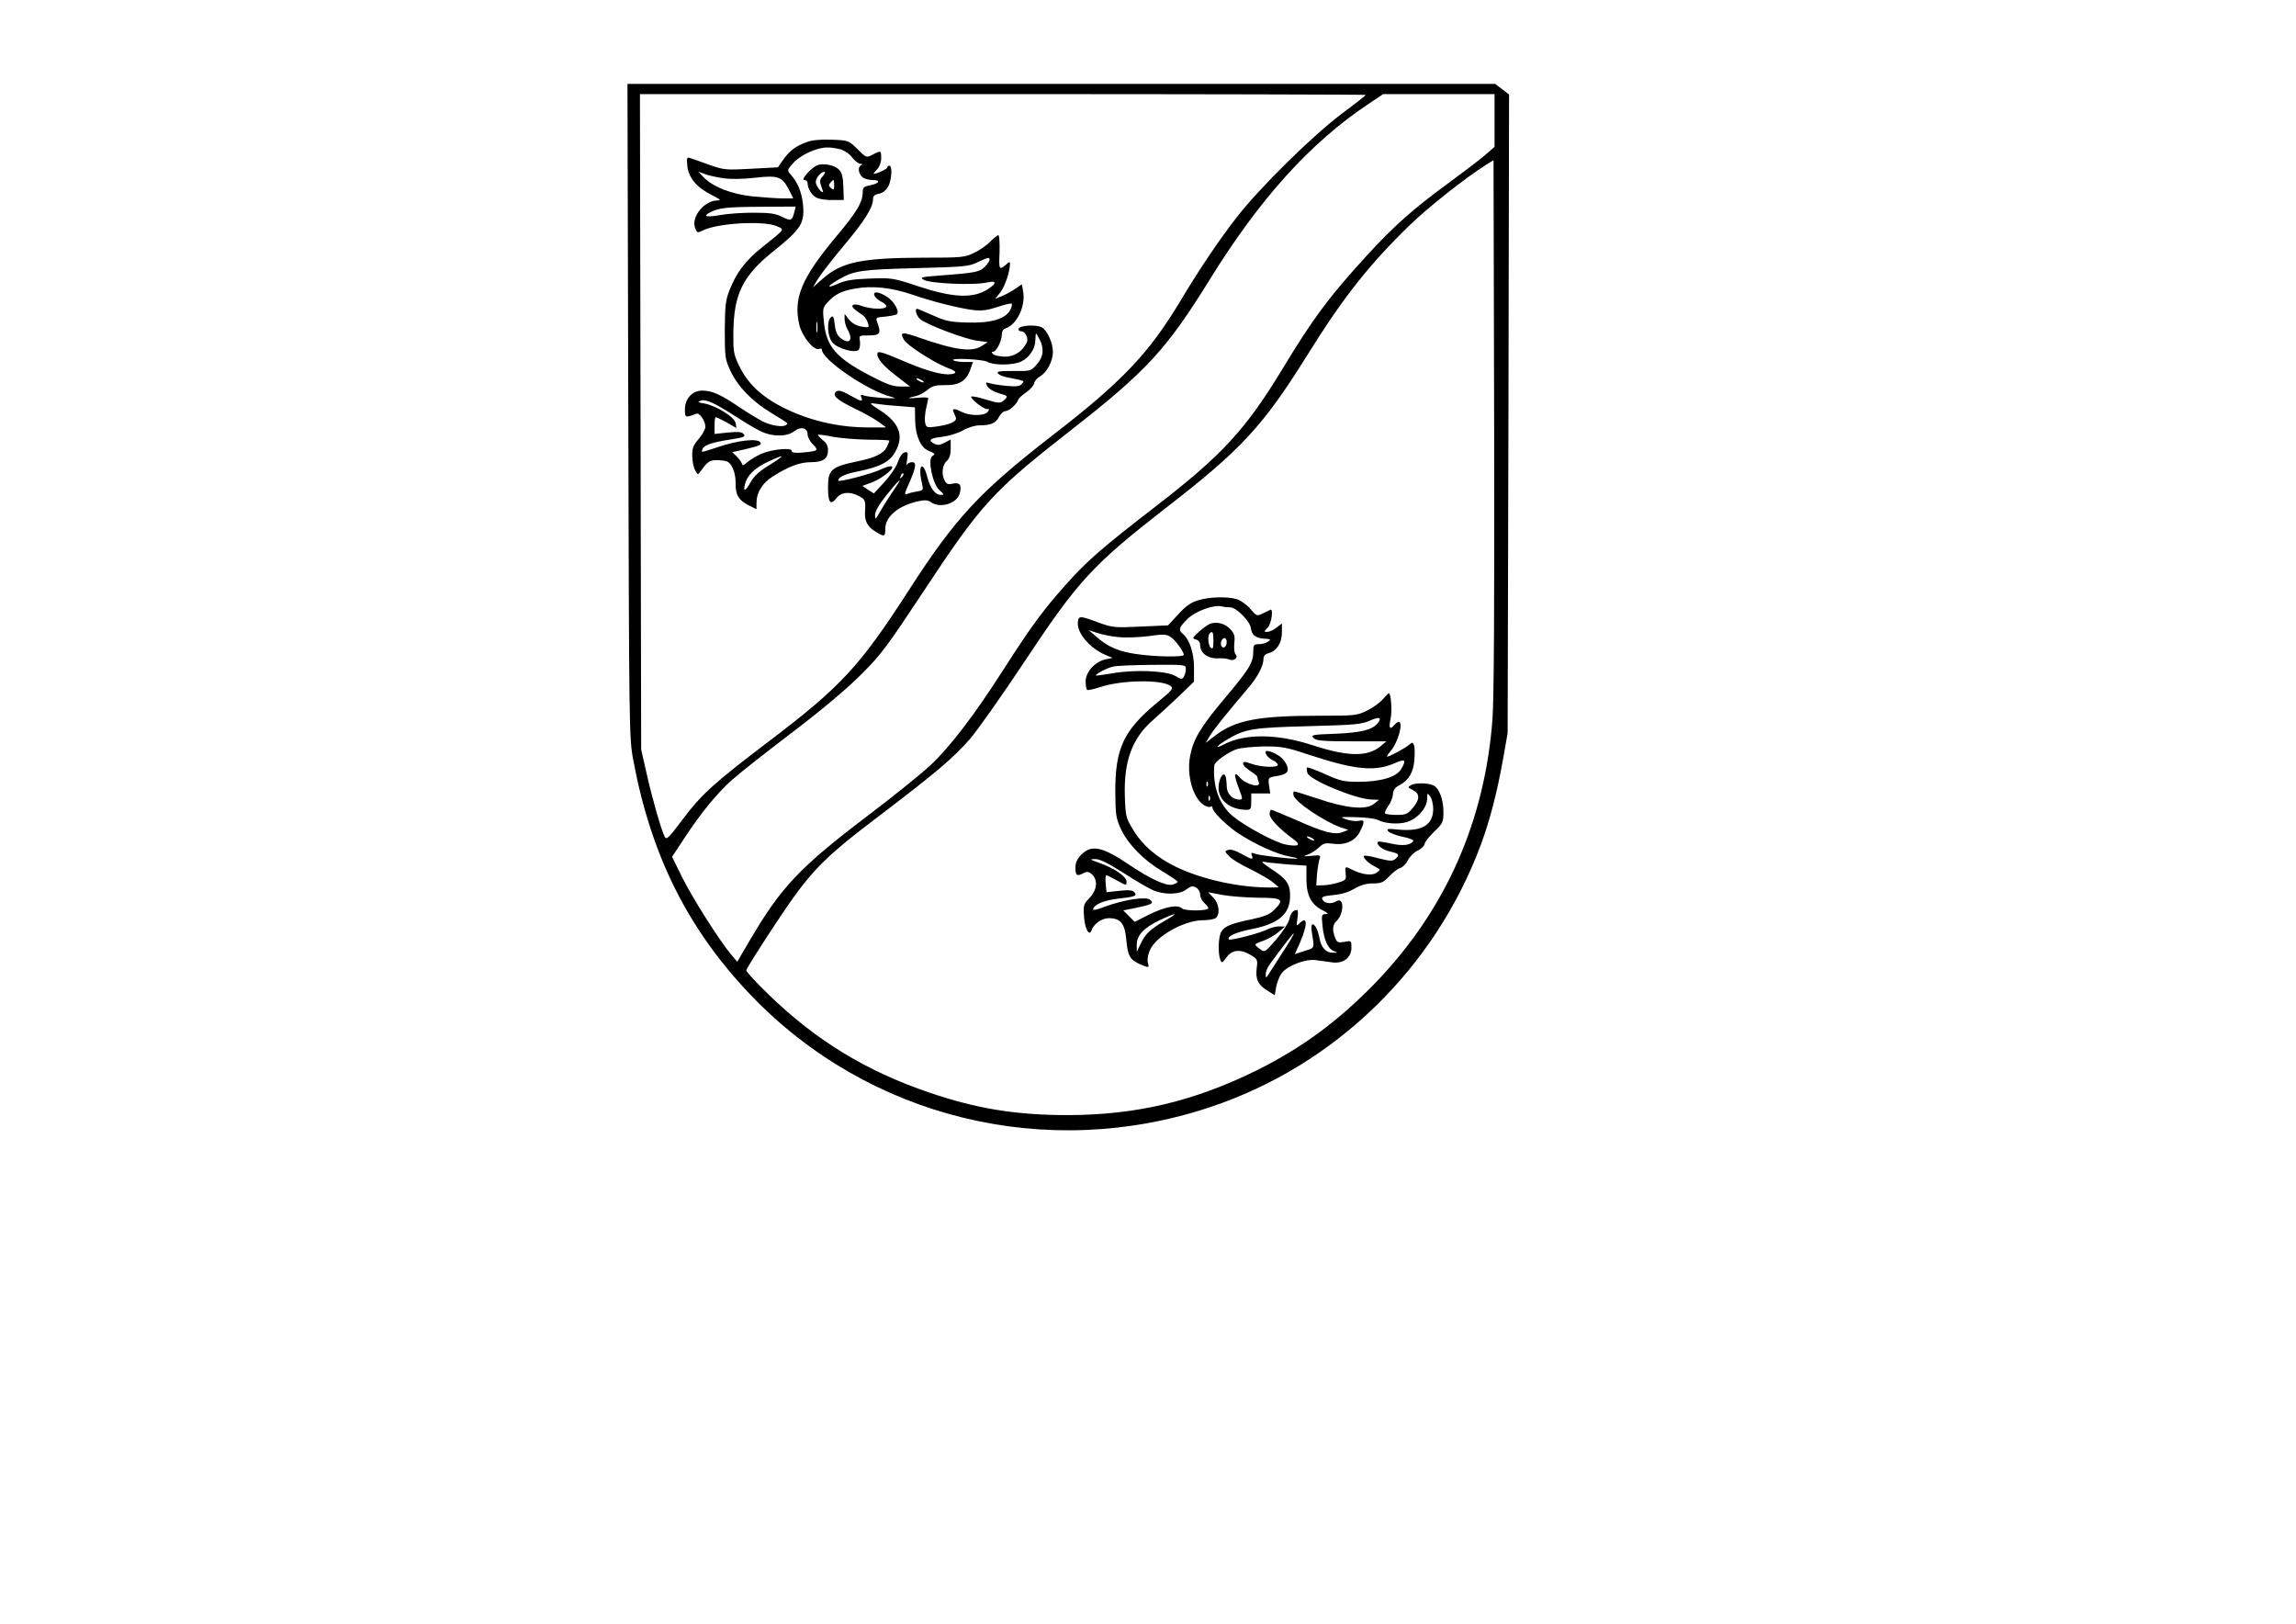 <?xml version="1.0" encoding="UTF-8" standalone="yes"?>
<svg version="1.0" xmlns="http://www.w3.org/2000/svg" width="297mm" height="210mm" viewBox="0 0 1123 794" preserveAspectRatio="xMidYMid meet">
  <g transform="translate(0,794) scale(0.1,-0.1)" fill="#000000" stroke="none">
    <path d="M3073 5933 c4 -1556 4 -1601 24 -1708 87 -467 266 -827 574 -1150
577 -603 1447 -816 2248 -549 610 203 1100 679 1325 1286 43 117 78 250 108
418 l22 125 4 1562 3 1561 -34 26 -34 26 -2122 0 -2122 0 4 -1597z m3607 1543
c0 -3 -53 -44 -117 -92 -138 -102 -404 -364 -513 -505 -88 -113 -183 -254
-275 -408 -155 -258 -285 -396 -630 -662 -355 -275 -473 -403 -699 -754 -241
-374 -333 -473 -684 -739 -273 -207 -333 -262 -427 -388 -63 -84 -75 -96 -83
-81 -17 31 -61 185 -89 309 l-27 119 -3 1603 -3 1602 1775 0 c976 0 1775 -2
1775 -4z m630 -125 l0 -129 -52 -45 c-29 -24 -105 -82 -168 -128 -173 -126
-273 -214 -407 -361 -183 -200 -260 -304 -408 -548 -181 -299 -296 -424 -617
-672 -267 -206 -340 -269 -444 -386 -111 -124 -169 -203 -300 -407 -146 -229
-266 -386 -363 -477 -44 -41 -180 -151 -303 -244 -337 -255 -428 -352 -581
-613 l-61 -104 -29 34 c-56 66 -186 271 -238 374 l-52 105 64 97 c77 117 156
214 230 280 30 27 160 130 289 228 149 113 275 219 342 287 97 96 127 137 301
400 289 438 340 494 737 804 359 281 456 387 665 724 246 398 494 673 780 863
l70 47 272 0 273 0 0 -129z m-10 -2926 c-37 -497 -226 -927 -563 -1281 -184
-192 -366 -327 -592 -439 -305 -150 -585 -217 -920 -218 -256 0 -447 31 -679
110 -310 105 -558 257 -788 481 -60 58 -108 110 -108 117 0 6 63 107 140 223
172 260 227 318 515 536 272 207 355 277 437 370 37 42 159 215 271 384 261
394 332 470 689 748 370 286 476 401 693 749 174 280 304 444 501 635 91 88
271 230 369 292 l40 25 3 -1291 c2 -873 -1 -1340 -8 -1441z"/>
    <path d="M3948 7246 c-56 -20 -86 -43 -116 -85 l-27 -39 -130 -7 c-125 -7
-134 -6 -205 19 -41 15 -84 30 -94 33 -17 6 -18 2 -14 -41 7 -57 47 -104 122
-141 39 -20 45 -25 25 -25 -64 0 -130 -81 -109 -135 9 -24 11 -25 37 -12 71
36 294 49 360 22 42 -18 48 -10 -68 -103 -83 -66 -126 -123 -161 -211 -19 -48
-22 -76 -23 -196 0 -131 2 -143 27 -197 36 -77 105 -149 197 -205 93 -57 86
-52 77 -60 -13 -14 -73 -5 -117 17 -24 13 -77 45 -117 72 -89 60 -130 78 -177
78 -49 0 -85 -39 -85 -92 0 -41 1 -42 56 -21 16 6 44 -36 44 -64 0 -12 -15
-39 -32 -59 -27 -31 -33 -45 -32 -83 0 -25 6 -57 14 -70 12 -24 13 -24 27 -5
33 46 44 54 77 54 19 0 42 -3 51 -6 25 -10 43 -55 43 -105 -1 -58 14 -84 62
-109 l40 -20 0 31 c0 50 28 96 78 128 78 50 134 71 189 71 60 0 83 17 83 60 0
19 -9 36 -27 49 -14 12 -24 23 -22 25 2 2 36 -2 74 -10 39 -7 116 -13 173 -14
56 0 102 -2 102 -5 0 -2 -5 -15 -11 -28 -16 -34 -56 -55 -146 -73 -128 -27
-143 -40 -143 -129 0 -73 12 -88 41 -51 24 30 64 34 109 11 32 -17 34 -21 31
-77 -3 -46 12 -74 52 -98 43 -27 47 -25 47 14 0 60 63 113 161 135 33 7 47 6
63 -5 46 -32 130 -5 141 46 9 40 -1 52 -35 45 -22 -5 -31 -2 -39 14 -17 31
-13 76 9 96 14 13 20 31 20 62 l0 44 -30 -16 c-23 -12 -35 -13 -50 -5 -33 18
-23 27 38 34 32 4 76 17 101 31 24 14 59 25 80 25 57 0 81 10 97 41 8 16 23
29 33 29 17 0 55 34 62 57 2 6 20 22 39 35 19 13 36 33 38 43 1 11 15 27 31
36 32 19 61 74 61 118 0 44 -28 106 -54 120 -28 15 -108 10 -114 -6 -2 -7 3
-13 12 -13 22 0 39 -36 27 -57 -23 -44 -62 -68 -107 -67 -25 1 -50 6 -56 12
-9 9 -9 12 0 12 15 0 42 53 42 84 0 15 7 27 18 30 56 18 100 111 86 182 l-6
34 -29 -20 c-15 -11 -44 -27 -64 -36 l-37 -15 26 33 c22 30 45 98 46 137 0 12
-3 12 -17 -1 -36 -31 -38 -28 -34 58 1 47 -1 84 -6 84 -5 0 -22 -14 -39 -31
-16 -17 -51 -42 -79 -55 -47 -23 -61 -24 -250 -24 -300 -1 -398 -21 -491 -103
l-48 -42 24 40 c13 22 69 94 124 160 102 121 146 190 146 230 0 17 8 24 30 28
19 4 34 17 45 36 17 34 20 101 5 101 -5 0 -10 -4 -10 -9 0 -7 -51 -31 -67 -31
-2 0 5 10 17 22 12 13 20 35 20 55 0 38 -1 38 -42 17 -30 -16 -31 -16 -74 27
-43 42 -44 43 -126 46 -54 2 -96 -2 -120 -11z m163 -36 c20 -6 45 -23 57 -40
13 -16 30 -30 40 -31 10 0 12 -3 5 -6 -18 -7 -16 -38 3 -57 8 -9 31 -16 50
-16 44 0 36 -17 -11 -26 -27 -5 -35 -11 -35 -28 0 -55 -26 -99 -137 -231 -164
-198 -204 -295 -173 -425 14 -56 71 -126 96 -116 8 3 14 1 14 -4 0 -48 224
-201 338 -230 31 -8 24 -9 -38 -6 -41 3 -84 8 -94 12 -16 6 -18 4 -13 -9 9
-23 0 -21 -52 8 -47 27 -66 31 -76 15 -11 -18 13 -37 98 -79 45 -21 97 -51
116 -65 l35 -26 -91 0 c-117 0 -235 23 -341 65 -153 62 -240 135 -290 243 -24
51 -26 68 -25 157 2 186 46 275 189 391 145 116 161 142 151 239 -6 56 -27
106 -59 141 -19 22 -19 22 12 57 33 38 114 76 165 76 17 1 46 -4 66 -9z m-576
-141 c39 -6 95 -5 158 2 113 13 133 6 167 -61 l20 -40 -52 0 c-29 0 -96 5
-148 10 -104 11 -195 47 -240 95 l-25 26 30 -11 c17 -7 57 -16 90 -21z m350
-166 c-10 -42 -17 -45 -60 -23 -32 16 -59 20 -140 20 -56 0 -127 -5 -159 -11
-68 -12 -91 -8 -56 11 44 24 81 28 254 29 l168 1 -7 -27z m955 -233 c0 -6 -11
-22 -24 -35 -25 -25 -45 -29 -216 -42 -95 -7 -103 -9 -82 -21 31 -18 231 -27
299 -15 42 8 50 8 46 -4 -3 -8 -24 -24 -47 -36 -69 -36 -163 -30 -321 22 -127
42 -133 43 -240 39 -86 -3 -121 -9 -158 -26 -57 -25 -53 -12 6 22 74 43 112
48 377 55 232 6 259 8 300 28 53 25 60 27 60 13z m-383 -169 c111 -38 233 -68
303 -77 42 -5 70 -1 119 15 35 12 66 19 69 16 4 -3 0 -18 -8 -33 -24 -42 -95
-63 -210 -59 -82 2 -105 7 -167 35 -39 17 -74 32 -77 32 -13 0 -5 -31 13 -49
25 -25 218 -99 281 -107 l51 -7 -28 -18 c-49 -33 -131 -21 -310 41 -82 29 -93
27 -72 -11 14 -26 138 -107 209 -136 42 -16 50 -23 37 -29 -38 -14 -117 5
-242 58 -104 45 -131 53 -133 41 -6 -23 27 -62 97 -115 l62 -48 -47 0 c-37 0
-67 11 -146 52 -169 88 -216 143 -228 262 -7 67 -6 72 19 99 34 38 69 55 133
66 83 15 178 5 275 -28z m-460 -183 c-2 -13 -4 -3 -4 22 0 25 2 35 4 23 2 -13
2 -33 0 -45z m1088 -38 c23 -45 19 -85 -14 -122 -29 -33 -31 -33 -115 -32 -68
0 -83 -2 -75 -12 6 -7 24 -15 40 -18 95 -19 91 -17 77 -33 -10 -12 -26 -14
-73 -10 -33 3 -71 9 -84 13 -21 6 -22 5 -12 -14 7 -13 30 -27 57 -35 43 -12
45 -14 29 -30 -21 -21 -26 -21 -102 2 -35 11 -63 15 -63 11 0 -13 60 -60 77
-60 13 0 13 -3 3 -15 -16 -19 -86 -19 -124 0 -35 18 -50 19 -43 3 3 -7 8 -20
12 -29 7 -19 -26 -35 -97 -45 -44 -6 -48 -4 -53 18 -3 13 -1 44 4 68 6 25 11
49 11 53 0 4 -24 5 -52 2 -53 -5 -56 -2 -6 9 14 3 39 17 55 30 23 19 39 23 85
23 69 -2 105 21 124 76 l13 37 -42 0 c-23 0 -47 4 -54 8 -20 13 141 6 166 -7
34 -19 130 -17 167 2 40 20 68 63 68 104 1 18 2 33 3 33 1 0 9 -13 18 -30z
m-575 -200 c8 -5 11 -10 5 -10 -5 0 -17 5 -25 10 -8 5 -10 10 -5 10 6 0 17 -5
25 -10z m-914 -175 c49 -32 107 -66 129 -76 55 -25 125 -25 159 2 32 25 66 18
66 -15 0 -13 12 -35 26 -49 30 -30 26 -33 -53 -40 -34 -3 -51 0 -50 7 3 19
-96 10 -149 -13 -27 -12 -59 -32 -71 -43 -13 -12 -23 -16 -23 -9 0 6 -11 23
-24 36 l-24 24 74 17 c62 15 72 20 62 32 -16 19 -109 9 -206 -24 -85 -28 -83
-28 -76 -10 8 20 46 33 137 47 65 10 75 14 65 26 -9 11 -26 13 -78 8 l-65 -7
0 41 c0 23 2 41 6 41 4 0 28 -12 54 -26 l47 -27 -4 24 c-4 29 -96 86 -153 96
-31 5 -35 8 -20 13 27 10 64 -7 171 -75z m794 50 l85 -7 1 -62 c1 -73 26 -133
63 -149 36 -15 37 -17 21 -27 -24 -15 2 -139 35 -167 23 -20 24 -23 7 -23 -28
0 -52 32 -66 86 -22 87 -48 61 -27 -27 8 -36 7 -37 -23 -42 -17 -3 -39 -8 -48
-12 -16 -6 -15 0 6 46 36 82 41 109 17 109 -11 0 -22 -6 -25 -12 -3 -7 -3 4 1
25 5 34 3 39 -12 35 -11 -2 -24 -20 -33 -46 -8 -25 -37 -67 -66 -99 l-52 -56
-28 18 -28 19 49 18 c55 22 120 78 90 78 -10 0 -31 -7 -48 -15 -38 -20 -209
-65 -209 -55 0 17 33 33 102 46 102 21 150 46 176 93 45 79 22 142 -71 203
-52 33 -57 39 -32 35 17 -3 69 -9 115 -12z m-625 -288 c-51 -31 -76 -54 -94
-85 -24 -45 -38 -49 -27 -9 10 42 48 79 110 108 87 41 91 36 11 -14z m646 -60
c-10 -9 -11 -8 -5 6 3 10 9 15 12 12 3 -3 0 -11 -7 -18z m-17 -29 c-4 -7 -21
-32 -37 -56 -16 -24 -40 -62 -53 -85 -22 -39 -24 -40 -24 -15 0 17 19 51 56
97 52 65 76 89 58 59z"/>
    <path d="M3995 7131 c-31 -15 -80 -71 -61 -71 9 0 16 -7 16 -15 0 -29 23 -64
49 -74 14 -5 49 -10 77 -9 l51 0 -2 65 c-2 49 -7 70 -22 84 -22 23 -79 33
-108 20z m30 -52 c-16 -17 -17 -25 -8 -50 6 -16 10 -29 8 -29 -11 0 -35 34
-35 50 0 20 25 50 42 50 6 0 3 -9 -7 -21z m55 -45 c0 -22 -2 -25 -15 -14 -12
10 -13 16 -4 26 16 20 19 18 19 -12z"/>
    <path d="M4277 6495 c3 -9 19 -23 35 -31 16 -8 26 -19 23 -24 -9 -14 -74 -12
-120 4 -44 16 -62 3 -29 -21 11 -8 26 -19 36 -26 9 -7 19 -23 23 -36 7 -23 6
-24 -31 -18 -24 4 -46 16 -61 34 l-22 28 0 -25 c0 -14 6 -36 14 -50 30 -53 10
-78 -35 -42 -15 12 -24 33 -27 65 -5 39 -8 45 -19 36 -21 -18 -17 -92 6 -122
25 -32 117 -57 131 -36 5 8 7 26 5 42 -5 26 -5 27 44 27 54 0 61 10 41 63 -9
24 -8 25 40 29 27 3 52 8 56 12 13 13 -13 61 -46 83 -40 27 -73 31 -64 8z"/>
    <path d="M5858 5004 c-33 -10 -60 -29 -95 -68 l-50 -54 -134 -6 c-127 -6 -137
-5 -204 19 -94 35 -99 35 -103 3 -6 -53 58 -128 138 -162 l32 -13 -33 -7 c-52
-10 -99 -62 -99 -107 0 -21 3 -40 8 -43 4 -2 32 4 63 14 103 35 300 38 344 6
16 -12 10 -20 -69 -85 -161 -134 -201 -222 -201 -431 1 -114 3 -130 27 -183
36 -76 110 -152 202 -207 41 -25 76 -48 76 -52 0 -4 -11 -10 -25 -14 -31 -8
-109 28 -210 96 -133 90 -186 101 -236 51 -21 -22 -29 -39 -29 -65 0 -38 8
-43 41 -25 16 8 25 7 40 -7 30 -27 25 -77 -12 -115 -29 -30 -31 -36 -27 -91 4
-59 25 -98 36 -69 11 33 51 61 85 61 58 0 79 -26 86 -107 7 -78 18 -97 69
-119 44 -18 43 -18 36 10 -3 13 1 39 10 59 28 68 168 147 260 147 29 0 57 5
64 12 21 21 14 70 -13 98 l-26 27 68 -13 c37 -7 116 -13 176 -14 120 0 131 -8
79 -60 -21 -21 -48 -32 -108 -45 -102 -21 -131 -33 -149 -59 -16 -22 -19 -107
-6 -140 7 -17 9 -16 30 12 27 39 69 42 120 11 31 -19 33 -23 28 -61 -7 -55 5
-83 50 -111 l38 -24 7 41 c4 22 16 52 26 66 27 37 117 72 167 65 22 -3 58 -8
80 -11 55 -8 95 23 95 72 0 34 0 35 -35 28 -31 -5 -36 -3 -45 21 -15 39 -12
65 9 83 21 19 34 71 22 91 -7 10 -13 11 -30 1 -25 -13 -57 -6 -64 14 -4 10 10
15 54 19 38 3 75 14 103 31 31 18 59 26 91 26 41 0 52 5 79 34 17 18 41 37 54
41 13 4 30 21 38 38 9 18 30 39 47 47 18 8 34 23 35 34 2 10 24 37 48 60 41
40 44 46 44 95 0 61 -20 115 -48 130 -25 13 -92 14 -112 1 -8 -5 -12 -10 -10
-12 3 -2 14 -8 25 -14 30 -17 29 -45 -4 -84 -26 -31 -34 -35 -79 -35 -28 0
-53 3 -57 7 -4 3 3 19 14 35 12 16 23 42 24 58 1 21 10 34 31 45 46 23 69 63
74 124 2 31 2 63 -2 72 -6 15 -8 15 -24 2 -17 -16 -96 -58 -107 -58 -4 0 5 14
19 30 35 42 61 140 37 140 -5 0 -14 -7 -21 -15 -22 -26 -28 -16 -19 27 9 37 3
128 -8 128 -2 0 -15 -13 -29 -29 -13 -16 -48 -41 -76 -55 -50 -25 -59 -26
-232 -26 -301 0 -413 -21 -512 -97 l-47 -36 19 32 c18 31 81 109 186 233 49
56 78 112 78 147 0 14 9 23 25 27 39 10 65 50 65 101 l0 44 -26 -20 c-15 -12
-35 -21 -45 -21 -18 0 -18 1 1 20 19 19 30 97 13 88 -5 -2 -21 -10 -37 -18
-28 -14 -30 -13 -61 23 -18 21 -48 42 -66 47 -48 14 -136 11 -191 -6z m160
-34 c29 0 96 -68 100 -101 4 -34 24 -50 66 -52 31 -2 34 -4 19 -14 -9 -7 -29
-13 -45 -13 -25 0 -28 -3 -28 -36 0 -54 -20 -87 -140 -229 -118 -140 -154
-201 -169 -282 -18 -94 14 -207 69 -241 11 -7 25 -10 30 -7 6 4 10 2 10 -4 0
-19 63 -82 122 -123 84 -56 194 -106 258 -117 30 -5 44 -9 30 -10 -36 -1 -182
16 -204 25 -16 6 -18 4 -13 -9 9 -23 0 -21 -52 8 -27 16 -51 23 -63 19 -19 -6
-19 -7 4 -31 12 -14 59 -42 103 -63 44 -22 94 -50 110 -64 l30 -25 -45 -1
c-150 0 -328 39 -456 100 -97 47 -167 107 -214 186 -32 53 -35 65 -38 154 -7
176 35 292 141 382 33 29 91 83 129 119 l68 66 0 69 c0 72 -22 136 -53 163
-25 20 -21 33 21 74 38 38 127 71 167 62 11 -3 30 -5 43 -5z m-551 -145 c33
-4 99 -2 148 4 76 11 90 10 111 -4 23 -15 64 -71 64 -87 0 -12 -137 -10 -227
3 -89 12 -143 35 -199 84 l-39 34 41 -14 c22 -7 67 -17 101 -20z m333 -157 c0
-13 -5 -30 -10 -38 -8 -13 -13 -12 -42 5 -43 25 -201 32 -310 12 -43 -7 -78
-12 -78 -10 0 8 55 37 83 43 17 5 105 8 195 9 162 1 162 1 162 -21z m938 -265
c-26 -32 -82 -46 -206 -51 -114 -4 -122 -6 -107 -21 13 -13 43 -16 186 -16
l170 0 -26 -22 c-64 -55 -161 -54 -335 3 -173 56 -329 58 -433 4 -52 -27 -37
-7 19 26 86 50 122 56 394 63 228 6 260 9 300 27 46 21 62 16 38 -13z m-341
-152 c230 -76 328 -86 427 -42 50 22 56 15 29 -30 -23 -39 -100 -62 -208 -62
-71 0 -90 4 -163 37 -46 21 -86 35 -89 33 -3 -3 -2 -15 2 -27 11 -35 241 -130
317 -130 l33 -1 -25 -20 c-37 -31 -135 -22 -273 25 -60 20 -112 36 -117 36 -4
0 -6 -9 -3 -20 8 -32 151 -128 231 -156 l37 -12 -28 -11 c-39 -15 -91 -2 -227
59 -63 27 -118 50 -122 50 -4 0 -8 -10 -8 -21 0 -22 47 -72 113 -120 43 -31
32 -41 -34 -29 -51 10 -194 86 -258 138 -66 54 -100 144 -92 249 1 17 64 63
108 79 22 7 81 13 135 14 87 0 110 -4 215 -39z m-490 -153 c-3 -8 -6 -5 -6 6
-1 11 2 17 5 13 3 -3 4 -12 1 -19z m1103 -113 c0 -79 -54 -112 -168 -102 -55
6 -62 4 -52 -8 7 -8 38 -20 71 -27 32 -6 55 -16 52 -20 -13 -22 -53 -26 -109
-13 -33 7 -61 11 -64 9 -12 -13 21 -40 59 -48 45 -10 49 -17 25 -37 -13 -11
-27 -10 -82 4 -36 10 -67 15 -70 12 -8 -8 19 -35 52 -52 29 -15 29 -16 10 -30
-21 -16 -70 -11 -118 13 -38 19 -38 19 -34 -18 3 -30 0 -33 -37 -44 -22 -7
-55 -13 -74 -13 l-33 -1 4 58 c3 31 9 65 13 74 6 16 2 17 -41 13 -41 -4 -44
-3 -20 5 16 5 41 21 56 35 23 22 32 24 72 19 60 -8 109 15 131 62 23 47 22 57
-7 50 -13 -3 -40 0 -61 7 -35 12 -33 13 48 11 46 -1 94 -7 105 -13 34 -18 96
-23 139 -12 53 14 103 69 103 114 1 30 1 31 15 13 8 -11 15 -38 15 -61z
m-1093 43 c-3 -8 -6 -5 -6 6 -1 11 2 17 5 13 3 -3 4 -12 1 -19z m503 -188 c8
-5 11 -10 5 -10 -5 0 -17 5 -25 10 -8 5 -10 10 -5 10 6 0 17 -5 25 -10z m-929
-166 c57 -37 122 -75 144 -85 55 -26 135 -25 168 2 21 16 31 18 47 9 11 -6 20
-21 20 -34 0 -13 9 -31 20 -41 11 -10 20 -21 20 -26 0 -14 -114 -15 -129 -1
-21 20 -84 8 -164 -32 l-67 -34 -28 28 -28 28 60 12 c81 17 92 23 71 40 -20
17 -125 1 -219 -33 -47 -18 -63 -20 -59 -10 9 22 54 40 118 48 88 10 98 14 84
31 -9 11 -26 13 -74 8 l-63 -7 -4 42 c-2 22 -1 41 3 41 4 0 27 -12 53 -26 45
-25 46 -25 46 -5 0 25 -62 67 -135 92 -45 16 -47 18 -19 18 22 1 62 -19 135
-65z m807 39 l92 -6 0 -67 c0 -79 24 -124 80 -152 27 -14 30 -18 14 -18 -19 0
-21 -4 -16 -52 6 -70 26 -116 54 -128 23 -9 23 -9 -3 -9 -32 -1 -57 25 -65 70
-8 42 -22 69 -34 69 -5 0 -7 -13 -5 -30 15 -92 17 -84 -34 -100 l-48 -16 23
51 c41 93 41 141 -1 99 -14 -15 -15 -13 -9 25 4 23 3 41 -2 41 -19 0 -32 -16
-38 -46 -4 -17 -32 -61 -63 -97 -55 -64 -57 -65 -79 -49 -13 9 -24 20 -24 23
0 3 18 12 40 19 21 7 54 26 72 41 l33 28 -28 1 c-15 0 -40 -6 -56 -14 -33 -18
-183 -57 -190 -50 -13 13 33 35 103 49 139 26 196 74 196 164 0 59 -17 83 -94
133 -36 24 -51 37 -36 34 14 -3 67 -9 118 -13z m-598 -274 c-73 -42 -99 -66
-121 -114 l-19 -40 0 35 c0 46 35 84 114 121 80 38 95 37 26 -2z m573 -157
c-32 -50 -63 -99 -70 -109 -11 -17 -12 -17 -12 3 -1 12 9 35 22 52 69 94 112
149 115 147 2 -2 -23 -44 -55 -93z"/>
    <path d="M5925 4892 c-11 -2 -37 -20 -58 -39 -36 -32 -37 -35 -18 -40 13 -3
21 -14 21 -27 0 -41 40 -69 93 -65 18 1 40 -2 50 -6 23 -10 46 10 30 26 -6 6
-8 29 -6 53 4 35 1 47 -18 68 -25 27 -60 38 -94 30z m10 -86 c0 -34 -3 -42
-12 -34 -14 11 -18 60 -6 71 14 14 18 6 18 -37z m65 -5 c0 -23 -16 -36 -25
-21 -9 14 1 40 15 40 5 0 10 -9 10 -19z"/>
    <path d="M6190 4263 c0 -14 14 -30 38 -42 12 -6 22 -16 22 -21 0 -15 -82 -12
-129 5 -34 12 -41 12 -41 0 0 -7 16 -23 35 -35 19 -12 35 -25 35 -30 0 -5 3
-16 7 -26 11 -29 -62 -11 -92 23 -30 35 -32 17 -5 -54 19 -50 19 -53 2 -53
-34 0 -62 29 -62 65 0 18 -3 41 -6 49 -10 27 -33 -12 -34 -55 0 -63 57 -109
138 -109 19 0 22 5 22 40 l0 40 46 0 47 0 -6 39 c-5 38 -4 39 32 45 55 9 67
20 56 52 -6 15 -21 35 -35 45 -30 21 -70 34 -70 22z"/>
  </g>
</svg>